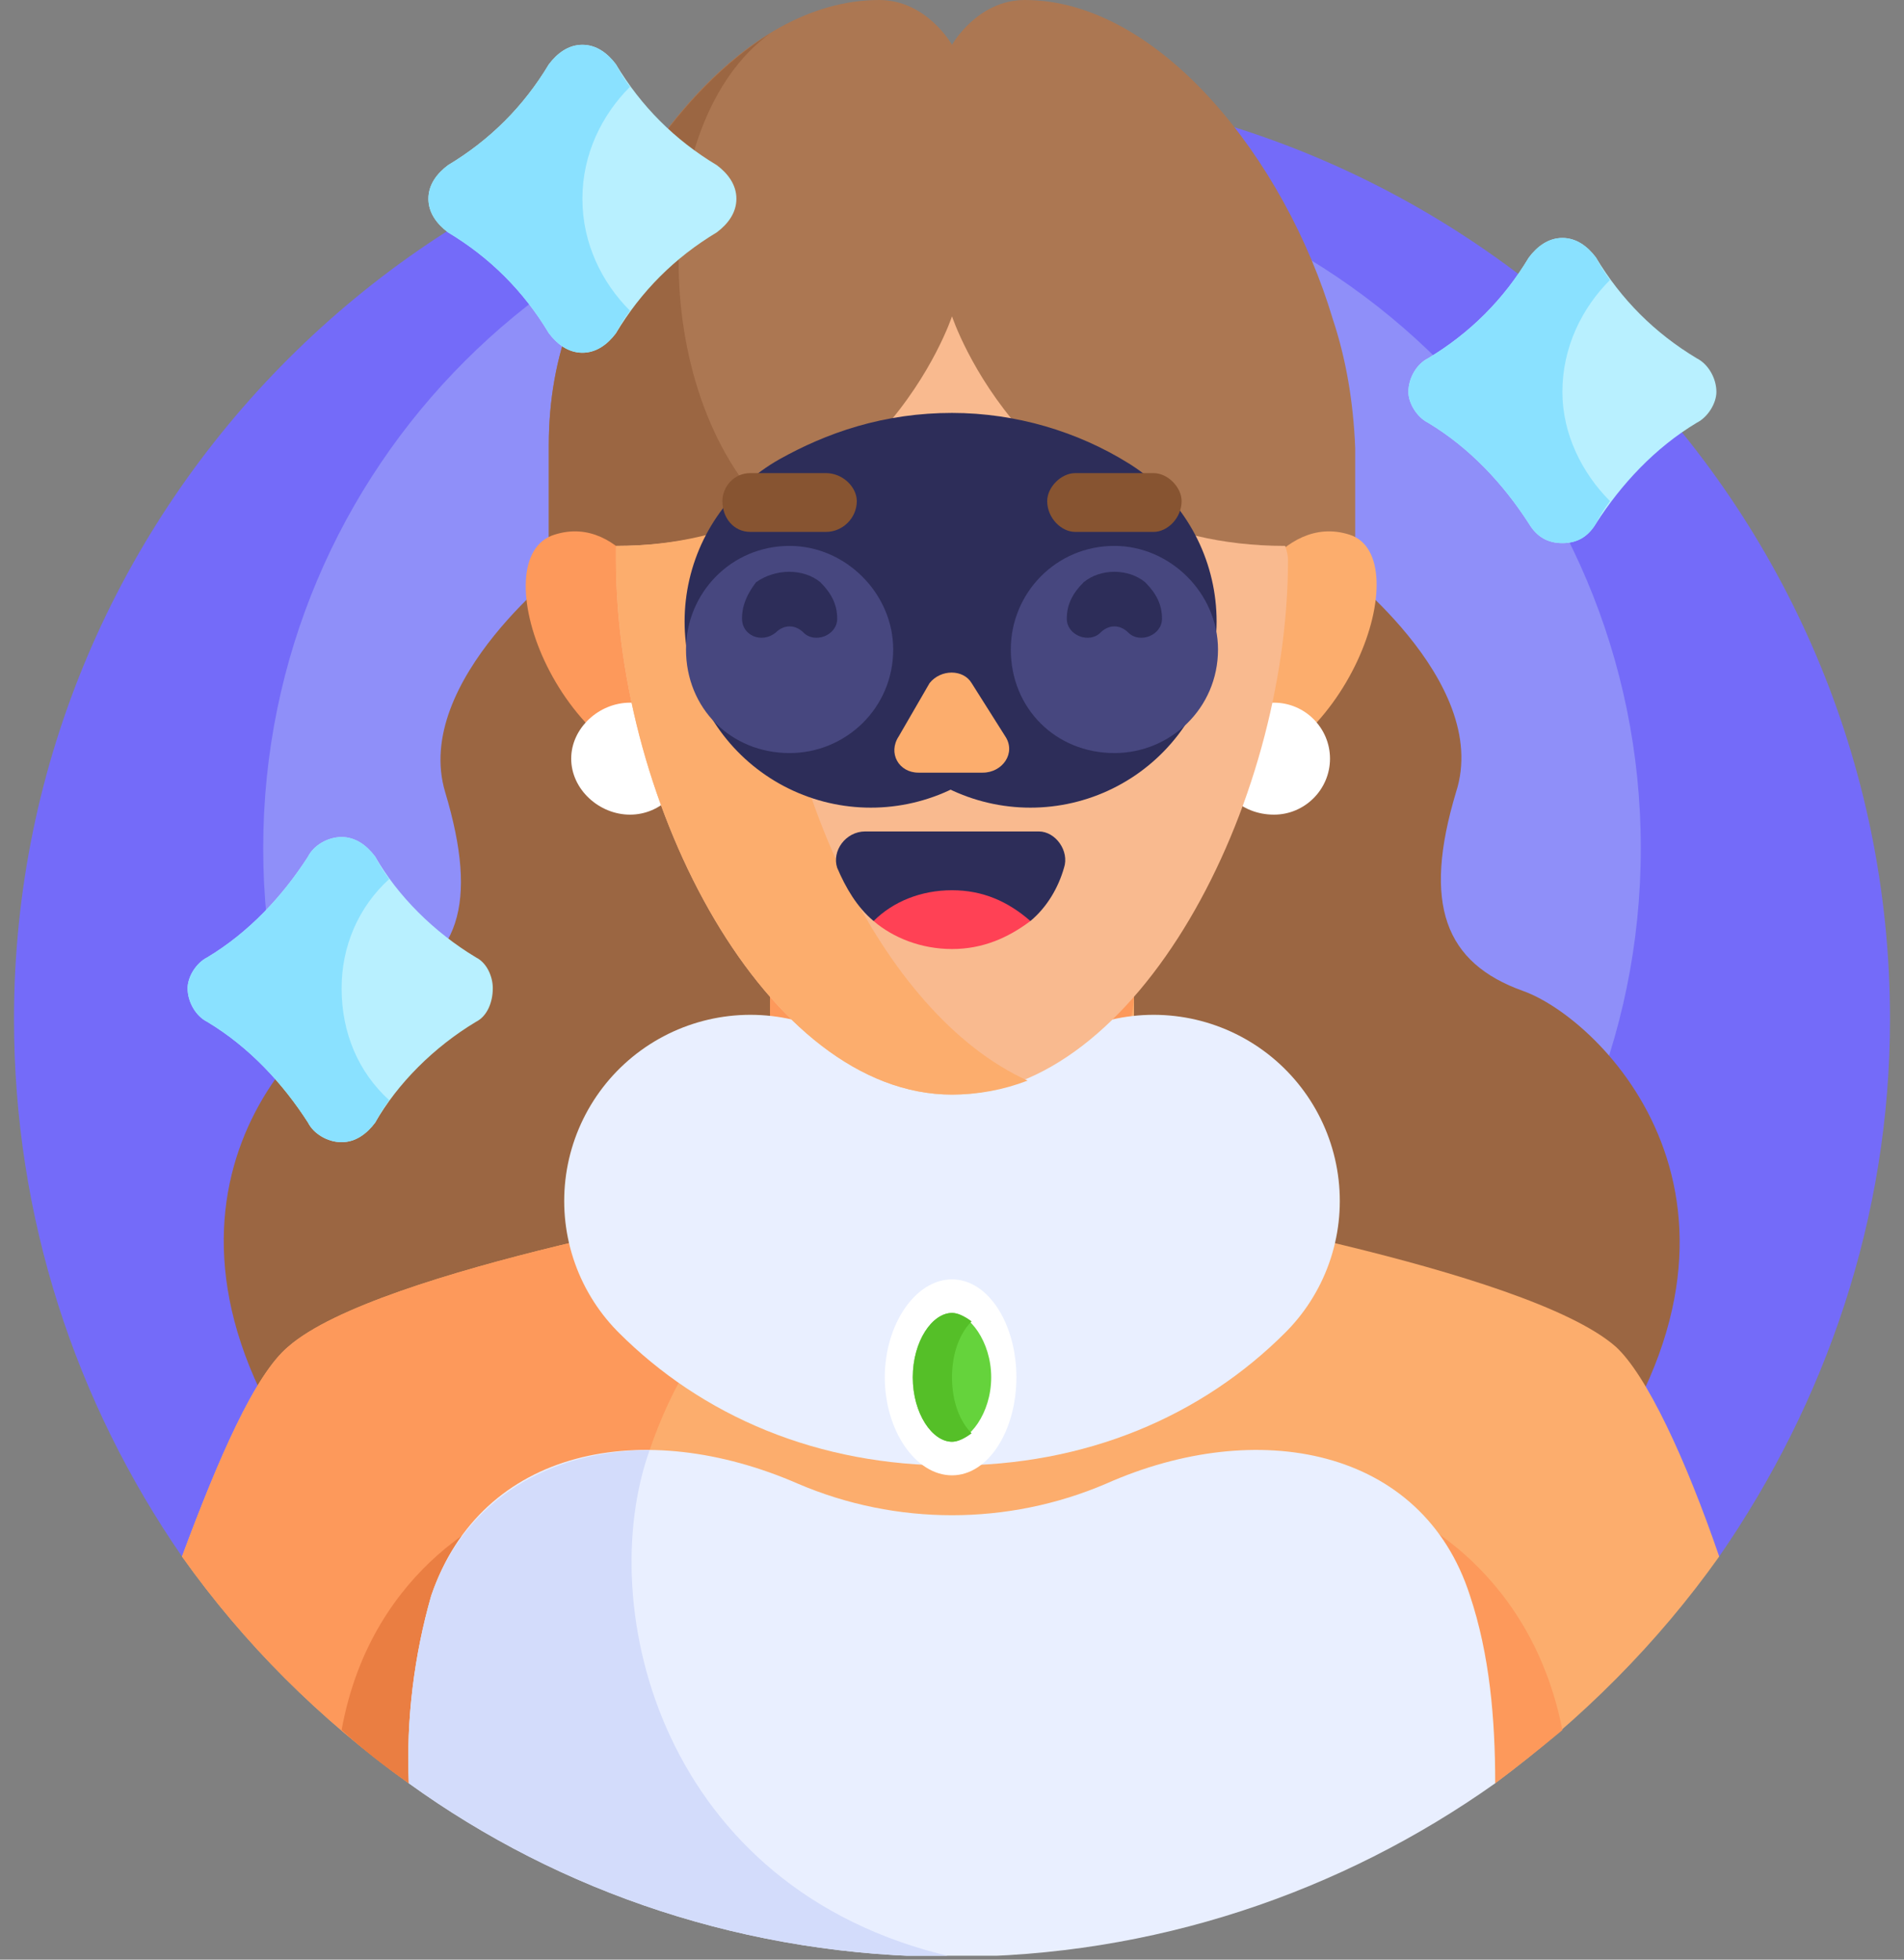 <svg version="1.2" xmlns="http://www.w3.org/2000/svg" viewBox="0 0 68 70" width="68" height="70"><rect x="0" y="0" width="68" height="70" fill="#808080" stroke="none"/><defs><clipPath clipPathUnits="userSpaceOnUse" id="cp1"><path d="m68.97 0v69.86h-69.97v-69.86z"/></clipPath></defs><style>.a{fill:#746bf9}.b{fill:#8f8ff9}.c{fill:#9b6642}.d{fill:#fcad6d}.e{fill:#fd995b}.f{fill:#ea7e42}.g{fill:#ac7752}.h{fill:none;stroke:#e9efff;stroke-linecap:round;stroke-linejoin:round;stroke-width:13.3}.i{fill:#fff}.j{fill:#65d33c}.k{fill:#55bf28}.l{fill:#f9ba8f}.m{fill:none;stroke:#2d2d59;stroke-linecap:round;stroke-linejoin:round;stroke-width:13.3}.n{fill:#47477f}.o{fill:#2d2d59}.p{fill:#ff4155}.q{fill:#875431}.r{fill:#e9efff}.s{fill:#d3dcfb}.t{fill:#b8f0ff}.u{fill:#8ae1ff}</style><g clip-path="url(#cp1)"><path class="a" d="m61.4 55.6c3.8-5.5 6.1-12.1 6.1-19.2 0-18.4-15-33.4-33.5-33.4-18.5 0-33.5 15-33.5 33.4 0 7.1 2.2 13.7 6 19.2z"/><path fill-rule="evenodd" class="b" d="m34 54.9c-13.6 0-24.6-11-24.6-24.6 0-13.6 11-24.6 24.6-24.6 13.6 0 24.6 11 24.6 24.6 0 13.6-11 24.6-24.6 24.6z"/><path class="c" d="m54.4 35.4c-2.8-1-3.6-3.1-2.4-7.1 1.3-4-4.4-8.2-4.4-8.2h-13.6-13.7c0 0-5.6 4.2-4.4 8.2 1.2 4 0.5 6.1-2.3 7.1-2.9 1-9.5 7.6-2.5 17.3h22.9 22.9c7-9.7 0.3-16.3-2.5-17.3z"/><path class="d" d="m14.6 63.7h38.8c3.1-2.3 5.8-5 8-8.1-1.2-3.5-2.6-6.5-3.7-7.5-3.2-2.8-16.9-5.1-17.2-5.2h-13c-0.3 0.1-14 2.4-17.2 5.2-1.2 1-2.5 4-3.8 7.5 2.2 3.1 4.9 5.8 8.1 8.1z"/><path class="e" d="m14.6 63.7h10.2c-2.5-3.9-2.8-8.7-1.6-11.9 1.6-4.7 4.7-7.3 8.4-8.9h-4.1c-0.3 0.1-14 2.4-17.2 5.2-1.2 1-2.5 4-3.8 7.5 2.2 3.1 4.9 5.8 8.1 8.1z"/><path class="f" d="m15.3 63.7c-0.3-1.6-0.7-5.7 2.9-9.8 0 0-4.9 1.8-6 7.9q1.1 1 2.4 1.9z"/><path class="e" d="m52.6 63.7h0.8q1.2-0.9 2.4-1.9c-1.2-6.1-6-7.9-6-7.9 3.6 4.1 3.2 8.2 2.8 9.8z"/><path class="g" d="m47.6 11.4c-1.7-5.7-6.2-11.4-11-11.4-1.7 0-2.6 1.6-2.6 1.6 0 0-0.9-1.6-2.6-1.6-4.9 0-9.3 5.7-11 11.4q-0.8 2.1-0.8 4.5 0 0.1 0 0.1v4.1h28.8v-4.1q-0.1-2.5-0.8-4.6z"/><path class="c" d="m27.5 20.1v-1.8c-4.4-4.3-4.3-14 0-17.1-3.2 2-5.9 6.1-7.1 10.2q-0.8 2.1-0.8 4.5 0 0.1 0 0.1v4.1z"/><path class="d" d="m40.5 30.1h-13v12.8c0 0 2.6 2.8 6.5 2.8 3.8 0 6.5-2.8 6.5-2.8z"/><path class="e" d="m27.5 30.1v12.8c0 0 0.6 0.6 1.6 1.3 1.5-0.9 3.1-1.6 4.9-2.1 6.5-1.9 6.5-6.5 6.5-6.5v-5.5z"/><path fill-rule="evenodd" class="h" d="m26.8 42.9c1.7 1.7 4.1 2.8 7.2 2.8 3.1 0 5.5-1.1 7.2-2.8"/><path fill-rule="evenodd" class="i" d="m34 52.7c-1.3 0-2.4-1.6-2.4-3.5 0-1.9 1.1-3.5 2.4-3.5 1.3 0 2.3 1.6 2.3 3.5 0 1.9-1 3.5-2.3 3.5z"/><path class="j" d="m34 51.5c-0.7 0-1.4-1-1.4-2.3 0-1.3 0.7-2.3 1.4-2.3 0.6 0 1.4 1 1.4 2.3 0 1.3-0.8 2.3-1.4 2.3z"/><path class="k" d="m34 49.2c0-0.9 0.3-1.6 0.7-2q-0.4-0.3-0.7-0.3c-0.7 0-1.4 1-1.4 2.3 0 1.3 0.7 2.3 1.4 2.3q0.3 0 0.7-0.3c-0.4-0.4-0.7-1.1-0.7-2z"/><path class="d" d="m44.2 21.8c0 0 1.5-3.5 4-2.7 2.5 0.8-0.1 8.3-5 8.8z"/><path fill-rule="evenodd" class="i" d="m45.5 29.1c-1.2 0-2.1-0.9-2.1-2 0-1.1 0.9-2 2.1-2 1.1 0 2 0.9 2 2 0 1.1-0.9 2-2 2z"/><path class="e" d="m23.7 21.8c0 0-1.4-3.5-3.9-2.7-2.6 0.8 0 8.3 5 8.8z"/><path fill-rule="evenodd" class="i" d="m22.5 29.1c-1.1 0-2.1-0.9-2.1-2 0-1.1 1-2 2.1-2 1.1 0 2 0.9 2 2 0 1.1-0.9 2-2 2z"/><path class="l" d="m34 11.3c0 0-2.7 8.2-12 8.2q0 0.3 0 0.5c0 8.8 5.4 19.1 12 19.1 6.6 0 12-10.3 12-19.1q0-0.2-0.1-0.5c-9.2 0-11.9-8.2-11.9-8.2z"/><path class="d" d="m27.5 20q0-0.8 0-1.7c-1.5 0.7-3.3 1.2-5.5 1.2q0 0.3 0 0.5c0 8.8 5.4 19.1 12 19.1q1.4 0 2.7-0.5c-5.3-2.4-9.2-11-9.2-18.6z"/><path fill-rule="evenodd" class="m" d="m36.8 22.2c-0.8-0.5-1.8-0.8-2.8-0.8-1.1 0-2 0.3-2.9 0.8"/><path fill-rule="evenodd" class="n" d="m28.2 26.9c-2.1 0-3.7-1.6-3.7-3.7 0-2 1.6-3.7 3.7-3.7 2 0 3.7 1.7 3.7 3.7 0 2.1-1.7 3.7-3.7 3.7z"/><path fill-rule="evenodd" class="n" d="m39.8 26.9c-2.1 0-3.7-1.6-3.7-3.7 0-2 1.6-3.7 3.7-3.7 2 0 3.7 1.7 3.7 3.7 0 2.1-1.7 3.7-3.7 3.7z"/><path class="o" d="m41.5 22.1c0-0.5-0.2-0.9-0.6-1.3-0.6-0.5-1.6-0.5-2.2 0-0.4 0.4-0.6 0.8-0.6 1.3 0 0.6 0.8 0.9 1.2 0.5 0.3-0.3 0.7-0.3 1 0 0.4 0.4 1.2 0.1 1.2-0.5z"/><path class="o" d="m26.5 22.1c0-0.5 0.2-0.9 0.5-1.3 0.7-0.5 1.7-0.5 2.3 0 0.4 0.4 0.6 0.8 0.6 1.3 0 0.6-0.8 0.9-1.2 0.5-0.3-0.3-0.7-0.3-1 0-0.5 0.4-1.2 0.1-1.2-0.5z"/><path class="d" d="m32.1 26.3l1.1-1.9c0.4-0.5 1.2-0.5 1.5 0l1.2 1.9c0.4 0.6-0.1 1.3-0.8 1.3h-2.3c-0.7 0-1.1-0.7-0.7-1.3z"/><path class="o" d="m31.2 32.9h5.6c0.6-0.5 1-1.2 1.2-1.9 0.2-0.6-0.3-1.3-0.9-1.3h-6.2c-0.7 0-1.2 0.7-1 1.3 0.3 0.7 0.7 1.4 1.3 1.9z"/><path class="p" d="m36.8 32.9c-0.8 0.6-1.7 1-2.8 1-1.1 0-2.1-0.4-2.8-1 0.7-0.7 1.7-1.1 2.8-1.1 1.1 0 2 0.4 2.8 1.1z"/><path class="q" d="m29.5 19h-2.7c-0.6 0-1-0.5-1-1.1 0-0.5 0.4-1 1-1h2.7c0.6 0 1.1 0.5 1.1 1 0 0.6-0.5 1.1-1.1 1.1z"/><path class="q" d="m41.2 19h-2.8c-0.5 0-1-0.5-1-1.1 0-0.5 0.5-1 1-1h2.8c0.5 0 1 0.5 1 1 0 0.6-0.5 1.1-1 1.1z"/><path class="r" d="m39.5 53c-3.5 1.5-7.5 1.5-11 0-5.5-2.4-11.3-1.3-13.1 4-0.6 2.1-0.9 4.4-0.8 6.7 5.4 3.9 12.1 6.2 19.4 6.2 7.2 0 13.9-2.3 19.4-6.2 0-2.3-0.2-4.6-0.9-6.7-1.7-5.3-7.6-6.4-13-4z"/><path class="s" d="m23.2 51.8c-3.5 0-6.6 1.7-7.8 5.2-0.6 2.1-0.9 4.4-0.8 6.7 5.4 3.9 12.1 6.2 19.4 6.2-10.4-2.4-12.8-12.5-10.8-18.1z"/><path class="t" d="m60.6 12.8c-1.5-0.9-2.7-2.1-3.6-3.6-0.3-0.4-0.7-0.7-1.2-0.7-0.5 0-0.9 0.3-1.2 0.7-0.9 1.5-2.1 2.7-3.6 3.6-0.4 0.2-0.7 0.7-0.7 1.2 0 0.4 0.3 0.9 0.7 1.1 1.5 0.9 2.7 2.2 3.6 3.6 0.3 0.5 0.7 0.7 1.2 0.7 0.5 0 0.9-0.2 1.2-0.7 0.9-1.4 2.1-2.7 3.6-3.6 0.4-0.2 0.7-0.7 0.7-1.1 0-0.5-0.3-1-0.7-1.2z"/><path class="u" d="m55.8 14c0-1.6 0.7-3 1.7-4q-0.3-0.4-0.5-0.8c-0.3-0.4-0.7-0.7-1.2-0.7-0.5 0-0.9 0.3-1.2 0.7-0.9 1.5-2.1 2.7-3.6 3.6-0.4 0.2-0.7 0.7-0.7 1.2 0 0.4 0.3 0.9 0.7 1.1 1.5 0.9 2.7 2.2 3.6 3.6 0.3 0.5 0.7 0.7 1.2 0.7 0.5 0 0.9-0.2 1.2-0.7q0.2-0.4 0.5-0.8c-1-1-1.7-2.4-1.7-3.9z"/><path class="t" d="m17 34.2c-1.5-0.9-2.8-2.2-3.6-3.6-0.3-0.4-0.7-0.7-1.2-0.7-0.5 0-1 0.3-1.2 0.7-0.9 1.4-2.1 2.7-3.6 3.6-0.4 0.2-0.7 0.7-0.7 1.1 0 0.5 0.3 1 0.7 1.2 1.5 0.9 2.7 2.2 3.6 3.6 0.2 0.4 0.7 0.7 1.2 0.7 0.5 0 0.9-0.3 1.2-0.7 0.8-1.4 2.1-2.7 3.6-3.6 0.4-0.2 0.6-0.7 0.6-1.2 0-0.4-0.2-0.9-0.6-1.1z"/><path class="u" d="m12.2 35.3c0-1.5 0.6-2.9 1.7-3.9q-0.3-0.4-0.5-0.8c-0.3-0.4-0.7-0.7-1.2-0.7-0.5 0-1 0.3-1.2 0.7-0.9 1.4-2.1 2.7-3.6 3.6-0.4 0.2-0.7 0.7-0.7 1.1 0 0.5 0.3 1 0.7 1.2 1.5 0.9 2.7 2.2 3.6 3.6 0.2 0.4 0.7 0.7 1.2 0.7 0.5 0 0.9-0.3 1.2-0.7q0.2-0.4 0.5-0.8c-1.1-1-1.7-2.4-1.7-4z"/><path class="t" d="m25.6 5.9c-1.5-0.9-2.7-2.1-3.6-3.6-0.3-0.4-0.7-0.7-1.2-0.7-0.5 0-0.9 0.3-1.2 0.7-0.9 1.5-2.1 2.7-3.6 3.6-0.4 0.3-0.7 0.7-0.7 1.2 0 0.5 0.3 0.9 0.7 1.2 1.5 0.9 2.7 2.1 3.6 3.6 0.3 0.4 0.7 0.7 1.2 0.7 0.5 0 0.9-0.3 1.2-0.7 0.9-1.5 2.1-2.7 3.6-3.6 0.4-0.3 0.7-0.7 0.7-1.2 0-0.5-0.3-0.9-0.7-1.2z"/><path class="u" d="m20.8 7.1c0-1.6 0.7-3 1.7-4q-0.3-0.4-0.5-0.8c-0.3-0.4-0.7-0.7-1.2-0.7-0.5 0-0.9 0.3-1.2 0.7-0.9 1.5-2.1 2.7-3.6 3.6-0.4 0.3-0.7 0.7-0.7 1.2 0 0.5 0.3 0.9 0.7 1.2 1.5 0.9 2.7 2.1 3.6 3.6 0.3 0.4 0.7 0.7 1.2 0.7 0.5 0 0.9-0.3 1.2-0.7q0.2-0.4 0.5-0.8c-1-1-1.7-2.4-1.7-4z"/></g></svg>